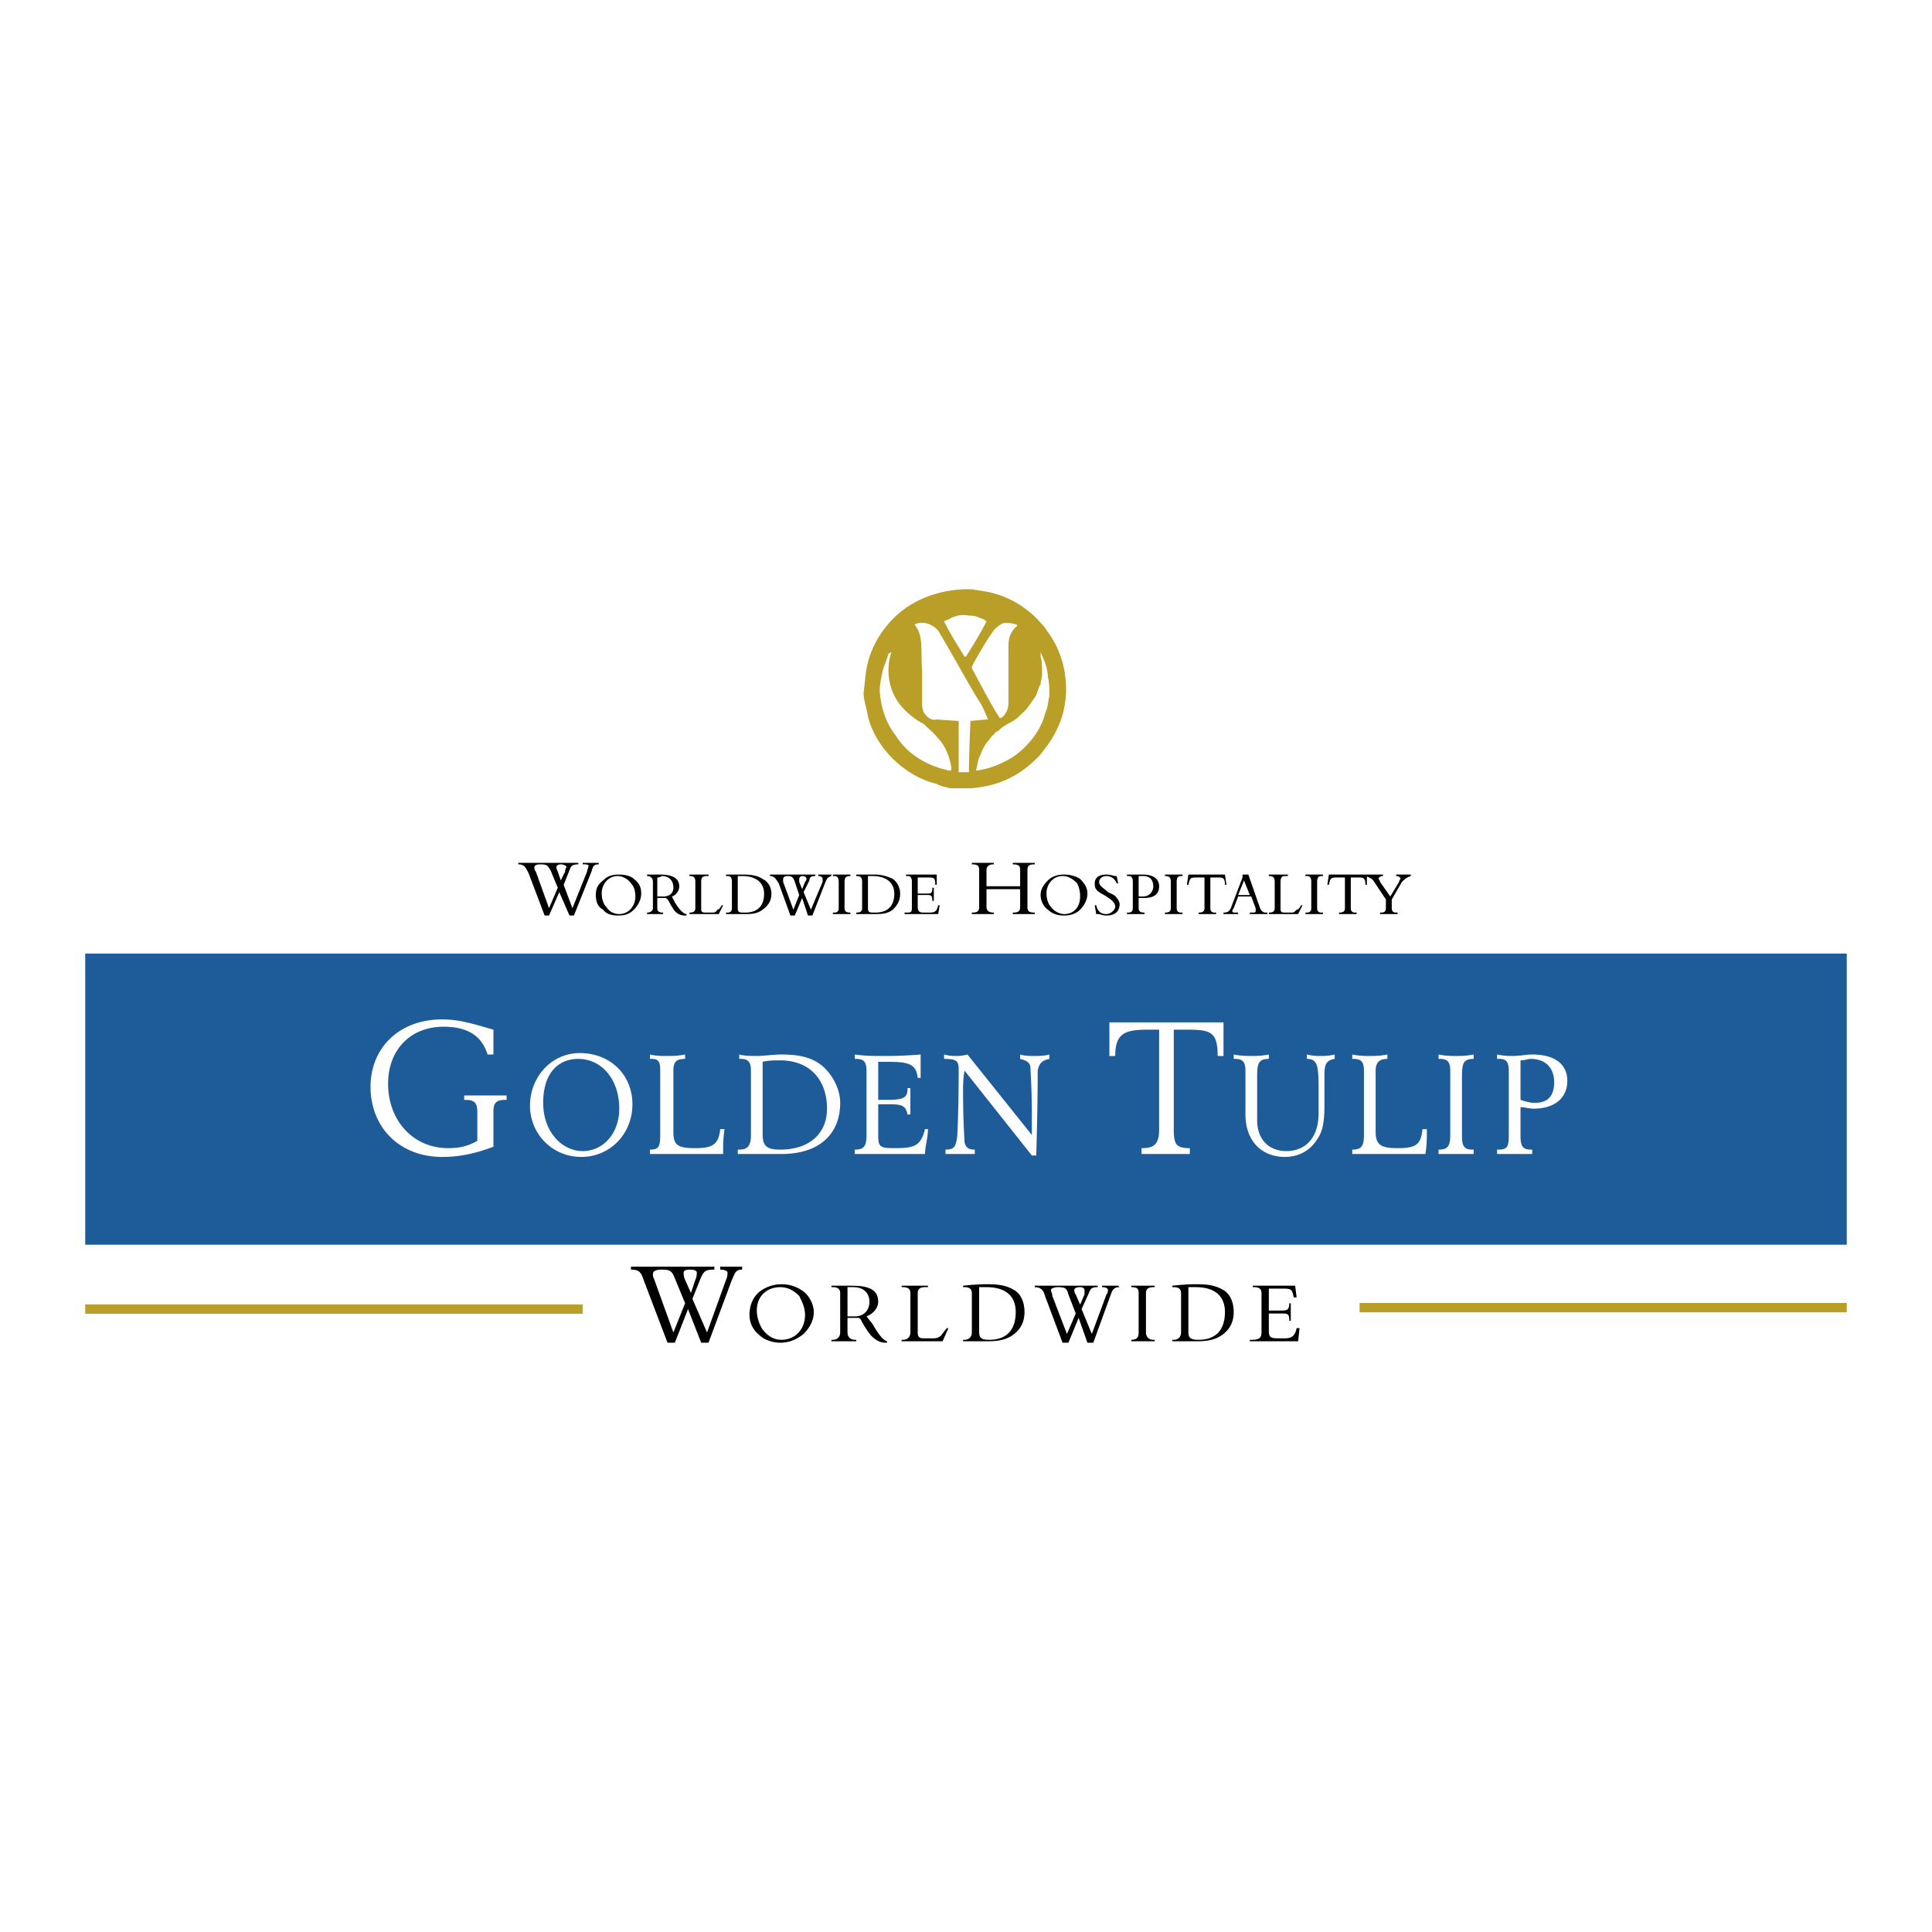 <svg xmlns="http://www.w3.org/2000/svg" width="2500" height="2500" viewBox="0 0 192.756 192.756"><path fill-rule="evenodd" clip-rule="evenodd" fill="#fff" d="M0 0h192.756v192.756H0V0z"/><path d="M64.265 127.834c-.292-.875-.438-1.166-1.314-1.166v-.293h8.32v.293c-.875 0-1.021.145-1.313.729l-.876 2.189 1.46 3.357 1.897-5.254c.146-.293.146-.584.146-.73s-.292-.291-.73-.291v-.293h2.189v.293c-.729 0-.729.438-1.021 1.021l-2.336 6.275h-.729l-1.314-3.357-1.313 3.357H66.6l-2.335-6.13zm4.087 2.189l-1.022-2.48c-.292-.73-.438-.875-1.314-.875-.583 0-.875.145-.875.438 0 .145 0 .291.146.584l1.897 5.254 1.168-2.921zm.584-1.021l.438-1.312c.146-.293.146-.584.146-.73s-.146-.291-.73-.291c-.438 0-.584.145-.584.291s0 .438.146.73l.584 1.312zM75.796 133.236c-.73-.584-1.022-1.314-1.022-2.045 0-.875.292-1.75 1.022-2.334.584-.439 1.313-.73 2.189-.73s1.605.291 2.189.73c.584.438 1.021 1.312 1.021 2.043 0 .875-.438 1.605-1.021 2.189-.729.584-1.46.875-2.335.875-.729.001-1.605-.29-2.043-.728zm4.525-2.045c0-.729-.292-1.312-.583-1.896-.584-.584-1.168-.877-1.898-.877-1.314 0-2.335.877-2.335 2.336 0 .73.292 1.461.584 1.898.584.729 1.168 1.021 1.897 1.021 1.313.001 2.335-1.021 2.335-2.482zM82.949 133.674h.146c.438 0 .73-.293.73-.73v-3.941c0-.438-.292-.584-.73-.584h-.146v-.145h2.044c1.751 0 2.627.438 2.627 1.605 0 .584-.438 1.168-1.168 1.459l.584.73c.584 1.021 1.022 1.605 1.46 1.752v.145h-.146c-.583 0-1.022-.291-1.459-.729-.584-.73-.876-1.314-1.022-1.605-.146-.146-.146-.146-.292-.146h-.73-.292v1.459c0 .438.292.73.73.73h.146v.146H82.95v-.146h-.001zm2.336-2.336c.875 0 1.459-.584 1.459-1.459 0-.877-.584-1.461-1.605-1.461h-.584v2.92h.73zM92.145 133.527h.875c.292 0 .584 0 .876-.291.146-.146.292-.439.584-.73h.146l-.584 1.314h-4.087v-.146h.146c.438 0 .73-.293.73-.73v-3.941c0-.438-.292-.584-.73-.584h-.146v-.145h2.627v.145h-.292c-.438 0-.729.146-.729.584v3.941c0 .437.146.583.584.583zM96.086 133.674h.146c.438 0 .73-.293.73-.73v-3.941c0-.438-.292-.584-.73-.584h-.146v-.145c1.314-.146 2.043-.146 2.482-.146 1.168 0 1.896.146 2.627.584s1.021 1.312 1.021 2.189c0 .875-.291 1.605-1.021 2.189s-1.605.73-2.627.73h-2.482v-.146zm1.605-.731c0 .584.293.73 1.021.73 1.752 0 2.629-1.021 2.629-2.773 0-1.605-1.021-2.482-2.92-2.482h-.73v4.525zM104.26 129.295c-.145-.584-.438-.877-1.021-.877v-.145h6.277v.145c-.584 0-.73.146-.875.584l-.73 1.605 1.021 2.482 1.459-3.941c.146-.146.146-.291.146-.438s-.146-.293-.584-.293v-.145h1.605l.146.145c-.584 0-.73.293-.875.73l-1.752 4.816h-.584l-.877-2.48-1.021 2.48h-.584l-1.751-4.668zm3.066 1.752l-.73-1.898c-.146-.584-.291-.73-1.021-.73-.438 0-.73.146-.73.293s.146.291.146.584l1.459 3.795.876-2.044zm.438-.877l.438-1.021v-.438c0-.147-.145-.293-.438-.293-.438 0-.584.146-.584.293 0 0 0 .291.146.438l.438 1.021zM115.062 133.674h.146v.146h-2.336v-.146c.584 0 .73-.293.73-.73v-3.941c0-.438-.146-.584-.73-.584v-.145h2.336v.145h-.146c-.438 0-.73.146-.73.584v3.941c0 .437.293.73.73.73zM116.959 133.674h.146c.438 0 .73-.293.73-.73v-3.941c0-.438-.293-.584-.73-.584h-.146v-.145c1.314-.146 2.045-.146 2.482-.146 1.168 0 1.896.146 2.627.584s1.021 1.312 1.021 2.189c0 .875-.291 1.605-1.021 2.189s-1.605.73-2.627.73h-2.482v-.146zm1.607-.731c0 .584.291.73 1.021.73 1.75 0 2.627-1.021 2.627-2.773 0-1.605-1.021-2.482-2.92-2.482h-.729v4.525h.001zM124.695 133.674h.146c.73 0 1.021-.146 1.021-.73v-3.941c0-.438-.291-.584-.729-.584h-.146v-.145h4.232l.146 1.168h-.291c-.146-.877-.293-.877-1.168-.877h-1.314v2.189h1.168c.584 0 .875 0 .875-.73h.146v1.752h-.146c0-.729-.145-.729-.875-.729h-1.168v1.75c0 .584.146.73.875.73h.73c.73 0 1.021-.291 1.168-1.021h.293l-.146 1.314h-4.818v-.146h.001z" fill-rule="evenodd" clip-rule="evenodd"/><path d="M135.645 130.463h48.607m-175.748.144h49.63" fill="none" stroke="#b99e27" stroke-width=".932" stroke-miterlimit="2.613"/><path d="M52.733 87.109c-.292-.584-.438-.875-1.022-.875v-.146h5.985v.146c-.584 0-.73.146-.875.583l-.584 1.46.875 2.335 1.46-3.649c0-.146.146-.438.146-.584 0-.146-.292-.146-.584-.146v-.146h1.606v.146c-.584 0-.584.292-.73.73l-1.752 4.379h-.438l-1.022-2.335-1.022 2.335h-.438l-1.605-4.233zm2.919 1.46l-.73-1.752c-.292-.438-.292-.583-1.021-.583-.438 0-.584.146-.584.292s0 .292.146.438l1.313 3.649.876-2.044zm.292-.73l.438-.875c0-.292.146-.438.146-.438 0-.146-.292-.292-.584-.292s-.438.146-.438.292c0 0 0 .146.146.438l.292.875zM60.177 90.758c-.583-.292-.729-.876-.729-1.46 0-.583.146-1.021.729-1.459.438-.438.876-.583 1.606-.583.584 0 1.167.146 1.459.438.584.438.73.876.73 1.46s-.292 1.167-.73 1.605-.875.584-1.605.584c-.584-.001-1.168-.147-1.46-.585zm3.212-1.313c0-.584-.146-1.022-.438-1.314-.292-.438-.875-.73-1.313-.73-.876 0-1.606.73-1.606 1.752 0 .438.146 1.021.438 1.313.292.438.73.73 1.314.73.875 0 1.605-.73 1.605-1.751zM64.557 91.05c.292 0 .584-.146.584-.438v-2.627c0-.438-.292-.584-.584-.584v-.146h1.313c1.314 0 1.898.438 1.898 1.167 0 .438-.292.875-.73 1.022l.292.583c.438.73.875 1.168 1.167 1.168v.146h-.146c-.438 0-.73-.146-1.022-.438-.438-.584-.584-1.022-.73-1.167-.146-.146-.146-.146-.292-.146h-.73v1.022c0 .292.146.438.583.438v.146h-1.605v-.146h.002zm1.605-1.605c.584 0 1.022-.292 1.022-.876 0-.73-.438-1.168-1.168-1.168 0 0-.146.146-.438.146v1.898h.584zM70.396 91.05h.584c.292 0 .438 0 .583-.292.146 0 .292-.146.438-.438h.146l-.438.876H68.79v-.146c.438 0 .584-.146.584-.438v-2.627c0-.438-.146-.584-.584-.584v-.146h1.897v.146h-.146c-.438 0-.584.146-.584.584v2.627c.001.292.001.438.439.438zM72.439 91.05h.146c.292 0 .438-.146.438-.438v-2.627c0-.438-.146-.584-.438-.584h-.146v-.146h1.752c.875 0 1.459.146 1.897.438.584.292.876.876.876 1.46 0 .729-.292 1.167-.876 1.605s-1.168.438-1.897.438h-1.752v-.146zm1.168-.438c0 .438.146.438.729.438 1.168 0 1.897-.584 1.897-1.897 0-1.022-.729-1.752-2.189-1.752h-.438v3.211h.001zM77.694 88.131c-.292-.438-.438-.73-.876-.73v-.146h4.525v.146c-.438 0-.584.146-.584.438l-.584 1.168.73 1.751 1.167-2.773v-.292c0-.146-.146-.292-.438-.292v-.146h1.313v.146c-.438.146-.438.292-.584.584l-1.313 3.357h-.438l-.584-1.752-.73 1.752h-.438l-1.166-3.211zm2.044 1.167l-.438-1.313c-.146-.438-.292-.584-.729-.584-.292 0-.438.146-.438.292v.292l1.022 2.773.583-1.46zm.291-.583l.292-.73c.146-.146.146-.292.146-.292 0-.146-.146-.292-.438-.292a.314.314 0 0 0-.292.292v.292l.292.73zM84.846 91.05v.146h-1.751v-.146h.146c.292 0 .438-.146.438-.438v-2.627c0-.438-.146-.584-.438-.584h-.146v-.146h1.751v.146c-.438 0-.584.146-.584.584v2.627c0 .292.147.438.584.438zM85.43 91.05c.438 0 .584-.146.584-.438v-2.627c0-.438-.146-.584-.584-.584v-.146h1.752a4.04 4.04 0 0 1 1.897.438c.438.292.729.876.729 1.46 0 .729-.292 1.167-.729 1.605-.584.438-1.168.438-1.897.438H85.43v-.146zm1.168-.438c0 .438.146.438.729.438 1.168 0 1.897-.584 1.897-1.897 0-1.022-.729-1.752-2.189-1.752h-.438v3.211h.001zM90.248 91.05h.146c.438 0 .584 0 .584-.438v-2.627c0-.438-.146-.584-.438-.584h-.146v-.146h3.065v1.021h-.146c0-.73-.146-.73-.73-.73h-1.021v1.606h.876c.438 0 .583 0 .583-.584h.146v1.313h-.146c0-.584-.146-.584-.583-.584h-.876v1.168c0 .438.146.584.584.584h.584c.583 0 .729-.146.875-.73h.146l-.146.876h-3.357v-.145zM99.152 91.05v.146h-2.19v-.146c.584 0 .729-.146.729-.584v-3.649c0-.438-.145-.583-.729-.583v-.146h2.19v.146c-.439 0-.73.146-.73.583v1.606h3.357v-1.606c0-.438-.146-.583-.73-.583v-.146h2.189v.146c-.584 0-.729.146-.729.583v3.649c0 .438.145.584.729.584v.146h-2.189v-.146c.584 0 .73-.146.73-.584v-1.751h-3.357v1.751c0 .438.291.584.73.584zM104.553 90.758c-.438-.292-.73-.876-.73-1.46 0-.583.293-1.021.73-1.459s1.021-.583 1.605-.583 1.168.146 1.605.438c.438.438.73.876.73 1.46s-.293 1.167-.73 1.605-1.021.584-1.605.584-1.168-.147-1.605-.585zm3.211-1.313a2.93 2.93 0 0 0-.291-1.314c-.439-.438-.877-.73-1.461-.73-.875 0-1.605.73-1.605 1.752 0 .438.146 1.021.438 1.313.293.438.877.73 1.314.73 1.021 0 1.605-.73 1.605-1.751zM109.223 90.32h.146c.146.584.438.876 1.021.876.439 0 .877-.438.877-.73 0-.438-.438-.729-.877-1.021-.438-.292-.875-.438-1.021-.73-.146-.146-.146-.438-.146-.584 0-.584.439-.875 1.168-.875.439 0 .73.146.877.146h.145l.146.73h-.146a1.095 1.095 0 0 0-1.021-.73c-.438 0-.729.292-.729.584 0 .438.438.584.875 1.022.293.146.73.292.875.583.146.146.293.438.293.584 0 .73-.438 1.168-1.314 1.168-.438 0-.584-.146-.875-.146h-.146l-.148-.877zM114.186 91.05v.146h-1.75v-.146h.145c.293 0 .439-.146.439-.438v-2.627c0-.438-.146-.584-.439-.584h-.145v-.146h1.605c1.021 0 1.605.438 1.605 1.167s-.438 1.167-1.461 1.167h-.582v1.022c.001.293.145.439.583.439zm-.145-1.605c.584 0 1.021-.438 1.021-1.022s-.293-1.022-1.021-1.022h-.438v2.044h.438zM117.836 91.05h.146v.146h-1.752v-.146c.438 0 .584-.146.584-.438v-2.627c0-.438-.146-.584-.584-.584v-.146h1.752v.146h-.146c-.293 0-.438.146-.438.584v2.627c0 .292.145.438.438.438zM121.193 91.05h.145v.146h-1.75v-.146c.438 0 .584-.146.584-.438v-3.065h-.877c-.584 0-.584.146-.729.73h-.146l.146-1.021h3.649l.146 1.021h-.146c0-.584-.146-.73-.584-.73h-.875v3.065c0 .292.144.438.437.438zM122.068 91.05c.438 0 .584-.146.73-.438l1.168-3.065v-.292h.584l1.168 3.357c.145.292.291.438.584.438h.145v.146h-1.752v-.146h.146c.293 0 .438 0 .438-.146v-.292l-.438-1.167h-1.312l-.439 1.167c-.145.146-.145.292-.145.292 0 .146.145.146.438.146h.146v.146h-1.461v-.146zm2.627-1.752l-.582-1.459-.584 1.459h1.166zM128.199 91.05h.584c.293 0 .293 0 .584-.292.146 0 .293-.146.438-.438h.146l-.438.876h-2.92v-.146c.438 0 .584-.146.584-.438v-2.627c0-.438-.146-.584-.584-.584v-.146h1.898v.146h-.293c-.291 0-.438.146-.438.584v2.627c.002.292.002.438.439.438zM131.85 91.05h.145v.146h-1.752v-.146h.146c.293 0 .438-.146.438-.438v-2.627c0-.438-.145-.584-.438-.584h-.146v-.146h1.752v.146h-.145c-.293 0-.439.146-.439.584v2.627c-.001.292.146.438.439.438zM135.207 91.05h.145v.146H133.6v-.146c.439 0 .584-.146.584-.438v-3.065h-.875c-.584 0-.584.146-.73.73h-.145l.145-1.021h3.795v1.021h-.145c0-.584-.146-.73-.584-.73h-.877v3.065c0 .292.146.438.439.438z" fill-rule="evenodd" clip-rule="evenodd"/><path d="M139.293 91.05h.146v.146h-1.752v-.146h.146c.291 0 .438-.146.438-.438v-.875l-1.168-1.752c-.146-.292-.438-.438-.875-.584l.145-.146h1.607v.146c-.293 0-.439.146-.439.292 0 0 .146.146.146.292l1.021 1.46.877-1.46c0-.146.145-.292.145-.292 0-.146-.145-.292-.438-.292v-.146h1.461v.146c-.439.146-.584.292-.877.584l-1.021 1.752v.875c0 .292.147.438.438.438z" fill-rule="evenodd" clip-rule="evenodd"/><path fill-rule="evenodd" clip-rule="evenodd" fill="#1d5b99" d="M8.504 95.137h175.748v29.049H8.504V95.137z"/><path d="M97.838 58.937c2.336.292 4.525 1.459 6.131 3.357.146.146.291.292.438.584 2.189 2.773 2.627 7.006.877 10.218-.439.876-1.023 1.605-1.607 2.335-.875.876-1.75 1.606-2.918 2.19s-2.336.875-3.795 1.022h-2.189c-.438-.146-.876-.146-1.314-.438-3.211-.729-6.131-3.648-6.86-6.714-.146-.876-.438-1.606-.438-2.336l.146-1.313c.146-2.044.876-3.795 2.043-5.255 1.898-2.481 4.817-3.649 7.736-3.795h.876l.874.145z" fill-rule="evenodd" clip-rule="evenodd" fill="#b99e27"/><path d="M96.67 61.418c.292 0 .584 0 .877.146.291.146.582.146.875.438-.584 1.167-1.314 2.335-2.044 3.503h-.146c-.729-1.167-1.459-2.335-2.043-3.503.146-.146.438-.146.584-.292.583-.292 1.167-.438 1.897-.292zM101.342 62.294s.145 0 .145.146c-.584.438-.875 1.167-.875 1.897v5.838c0 .583-.291 1.167-.73 1.459h-.145c-1.023-1.605-1.898-3.357-2.774-4.963 0-.292.145-.438.292-.729.584-1.022 1.168-2.044 1.898-3.065.291-.292.584-.584 1.021-.73.437.001.728.001 1.168.147zM88.934 65.068c-.584 1.751-.292 3.795.875 5.255.584.729 1.46 1.46 2.336 1.897.438.438 1.021.876 1.459 1.46.73.729 1.168 1.897 1.314 2.919 0 .146 0 .292-.146.292-2.19-.438-4.233-1.605-5.401-3.503-1.022-1.314-1.46-2.773-1.605-4.379 0-.73.146-1.313.292-2.043.146-.584.438-1.168.584-1.751.146-.001.146-.147.292-.147z" fill-rule="evenodd" clip-rule="evenodd" fill="#fff"/><path d="M104.26 66.089c.146.438.293 1.022.293 1.46.146.584.146 1.313.146 1.897-.146.584-.146 1.168-.439 1.752-.438 1.897-2.189 3.941-4.086 4.816a8.819 8.819 0 0 1-2.773.876v-.146c.146-.438.146-1.022.438-1.46.146-.438.291-.729.584-1.168.291-.292.438-.584.584-.729.291-.146.291-.438.584-.438.584-.73 1.605-.876 2.189-1.606.73-.584 1.021-1.167 1.459-1.751.293-.438.293-.875.584-1.314 0-.292.146-.729.146-1.021 0-.73 0-1.313-.146-1.752v-.438c.146.293.292.73.437 1.022zM93.75 63.17c1.313 2.19 2.481 4.379 3.796 6.569.438.584.729 1.313 1.021 2.044h-.146l-1.606.146v.146s-.146 3.357-.146 4.963h-1.022v-4.963-.146c-.146 0-2.189-.146-2.189-.146-.584.146-1.021-.292-1.313-.73l-.146-.584V66.82c-.146-1.314.146-3.357-.583-4.233 0-.146-.146-.146-.146-.292.584-.292 1.313-.146 1.751.146.291.145.583.437.729.729zM49.229 104.188v1.021h-.583c-.584-1.896-2.044-2.773-4.379-2.773-3.357 0-5.546 2.336-5.546 5.693 0 3.648 2.481 6.422 5.984 6.422 1.021 0 1.897-.145 2.919-.729v-2.773c0-.877-.146-1.314-1.167-1.314h-.146v-.438H50.544v.438h-.146c-.876 0-1.168.293-1.168 1.168v3.504c-1.897.729-3.503 1.021-5.109 1.021-4.233 0-7.152-2.92-7.152-7.006 0-3.797 2.773-6.715 7.152-6.715 1.897 0 3.503.584 5.109 1.021l-.001 1.46zM52.879 110.318c0-2.92 2.189-5.254 4.963-5.254 3.065 0 5.255 2.189 5.255 5.107 0 2.92-2.189 5.256-5.109 5.256s-5.109-2.335-5.109-5.109zm5.255 4.526c2.043 0 3.649-1.752 3.649-4.232 0-2.92-1.752-4.965-4.087-4.965-2.043 0-3.503 1.461-3.503 4.381-.001 2.917 1.897 4.816 3.941 4.816zM66.6 105.355c.438 0 1.022 0 1.752-.146v.438c-.876 0-1.168.293-1.168 1.168v6.131c0 1.314.438 1.605 2.189 1.605 1.606 0 2.335-.291 2.481-1.896h.438c-.146.875-.146 1.605-.146 2.48h-7.298v-.438c.875 0 1.021-.291 1.021-1.459v-6.424c0-.875-.146-1.168-.875-1.168h-.146v-.438c.585.147 1.168.147 1.752.147zM73.607 114.697h.146c.876 0 1.168-.438 1.168-1.459v-6.424c0-.875-.292-1.168-1.021-1.168h-.146v-.438c.584.146 1.168.146 1.752.146.729 0 1.605-.146 2.481-.146 1.752 0 3.065.293 4.087 1.168 1.022.877 1.752 2.336 1.752 3.65 0 3.211-2.189 5.107-5.839 5.107h-4.378v-.436h-.002zm2.481-1.605c0 1.168.292 1.605 1.751 1.605 2.919 0 4.671-1.605 4.671-4.086 0-2.92-1.752-4.818-4.671-4.818-.583 0-1.167 0-1.751.146v7.153zM85.285 114.697c.875 0 1.167-.291 1.167-1.459v-6.424c0-.875-.292-1.168-1.021-1.168h-.146v-.438c1.021.146 1.897.146 2.773.146.73 0 2.043 0 3.795-.146V107.544h-.292c-.146-1.459-1.022-1.605-3.065-1.605h-.876v3.795h.876c1.46 0 2.043-.146 2.043-1.021v-.146h.292V111.193h-.292c-.146-.875-.583-1.021-1.751-1.021H87.62v3.066c0 1.168.146 1.312 1.605 1.312 1.898 0 2.628-.145 3.065-1.896h.292c0 .875-.292 1.752-.292 2.48h-7.006v-.437h.001zM96.086 109.004c0 2.92.146 4.672.146 4.963.146.584.438.73 1.022.73v.438h-2.919v-.438c.876 0 1.021-.291 1.168-1.312 0 0 .146-2.336.146-6.715 0-.877-.292-1.023-1.459-1.023v-.438c.584.146.875.146 1.167.146s.584 0 1.168-.146l6.423 8.029v-1.898c0-2.918-.146-4.525-.146-4.963-.146-.438-.438-.584-1.021-.73v-.438c.438.146 1.021.146 1.459.146s.877 0 1.461-.146v.438c-.73.146-1.023.439-1.168 1.168 0 .584 0 3.504-.146 8.467h-.438l-6.715-8.467c-.148.73-.148 1.607-.148 2.189zM114.479 102.729c-2.336 0-3.211.438-3.211 2.627h-.584v-2.043-1.314h11.385v3.357h-.584c0-2.48-.729-2.627-3.211-2.627h-1.168v9.779c0 1.605.146 2.043 1.605 2.043v.584h-4.816v-.584c1.314 0 1.752-.438 1.752-1.896v-9.926h-1.168zM123.236 105.646h-.146v-.438c.73.146 1.314.146 1.752.146s1.021 0 1.752-.146v.438c-1.021 0-1.168.439-1.168 1.752v4.379c0 1.898 1.168 3.066 2.92 3.066 1.896 0 3.211-1.314 3.211-3.795v-1.898c0-2.627 0-3.504-1.168-3.504v-.438c.584.146 1.021.146 1.314.146.438 0 .875 0 1.459-.146v.438c-.875.146-1.021.584-1.021 1.607v2.48c0 1.605 0 2.92-.73 3.941-.729 1.168-1.896 1.752-3.211 1.752-2.336 0-3.941-1.605-3.941-4.234v-4.379c-.001-.874-.292-1.167-1.023-1.167zM136.666 105.355c.438 0 1.021 0 1.752-.146v.438c-.73 0-1.168.293-1.168 1.168v6.131c0 1.314.584 1.605 2.189 1.605 1.752 0 2.336-.291 2.48-1.896h.439c0 .875 0 1.605-.146 2.48H134.913v-.438c.877 0 1.168-.291 1.168-1.459v-6.424c0-.875-.291-1.168-1.021-1.168h-.146v-.438c.731.147 1.315.147 1.752.147zM143.527 114.697c.875 0 1.166-.291 1.166-1.459v-6.424c0-.875-.291-1.168-1.021-1.168h-.145v-.438c.729.146 1.312.146 1.75.146.439 0 1.023 0 1.752-.146v.438c-1.021 0-1.168.439-1.168 1.752v5.84c0 1.021.146 1.459 1.023 1.459h.145v.438h-3.502v-.438zM149.365 114.697h.146c.875 0 1.021-.291 1.021-1.459v-6.424c0-.875-.293-1.168-.875-1.168h-.293v-.438c.73.146 1.168.146 1.459.146.877 0 1.461-.146 2.045-.146 2.334 0 3.502 1.021 3.502 2.629 0 1.75-1.312 2.773-3.357 2.773-.438 0-.875-.146-1.312-.146v2.773c0 1.021.146 1.459 1.021 1.459h.146v.438h-3.504v-.437h.001zm2.336-4.963c.438.146.875.293 1.459.293 1.168 0 1.898-.584 1.898-2.045 0-1.459-.877-2.336-2.336-2.336-.291 0-.584.146-1.021.146v3.942z" fill-rule="evenodd" clip-rule="evenodd" fill="#fff"/></svg>